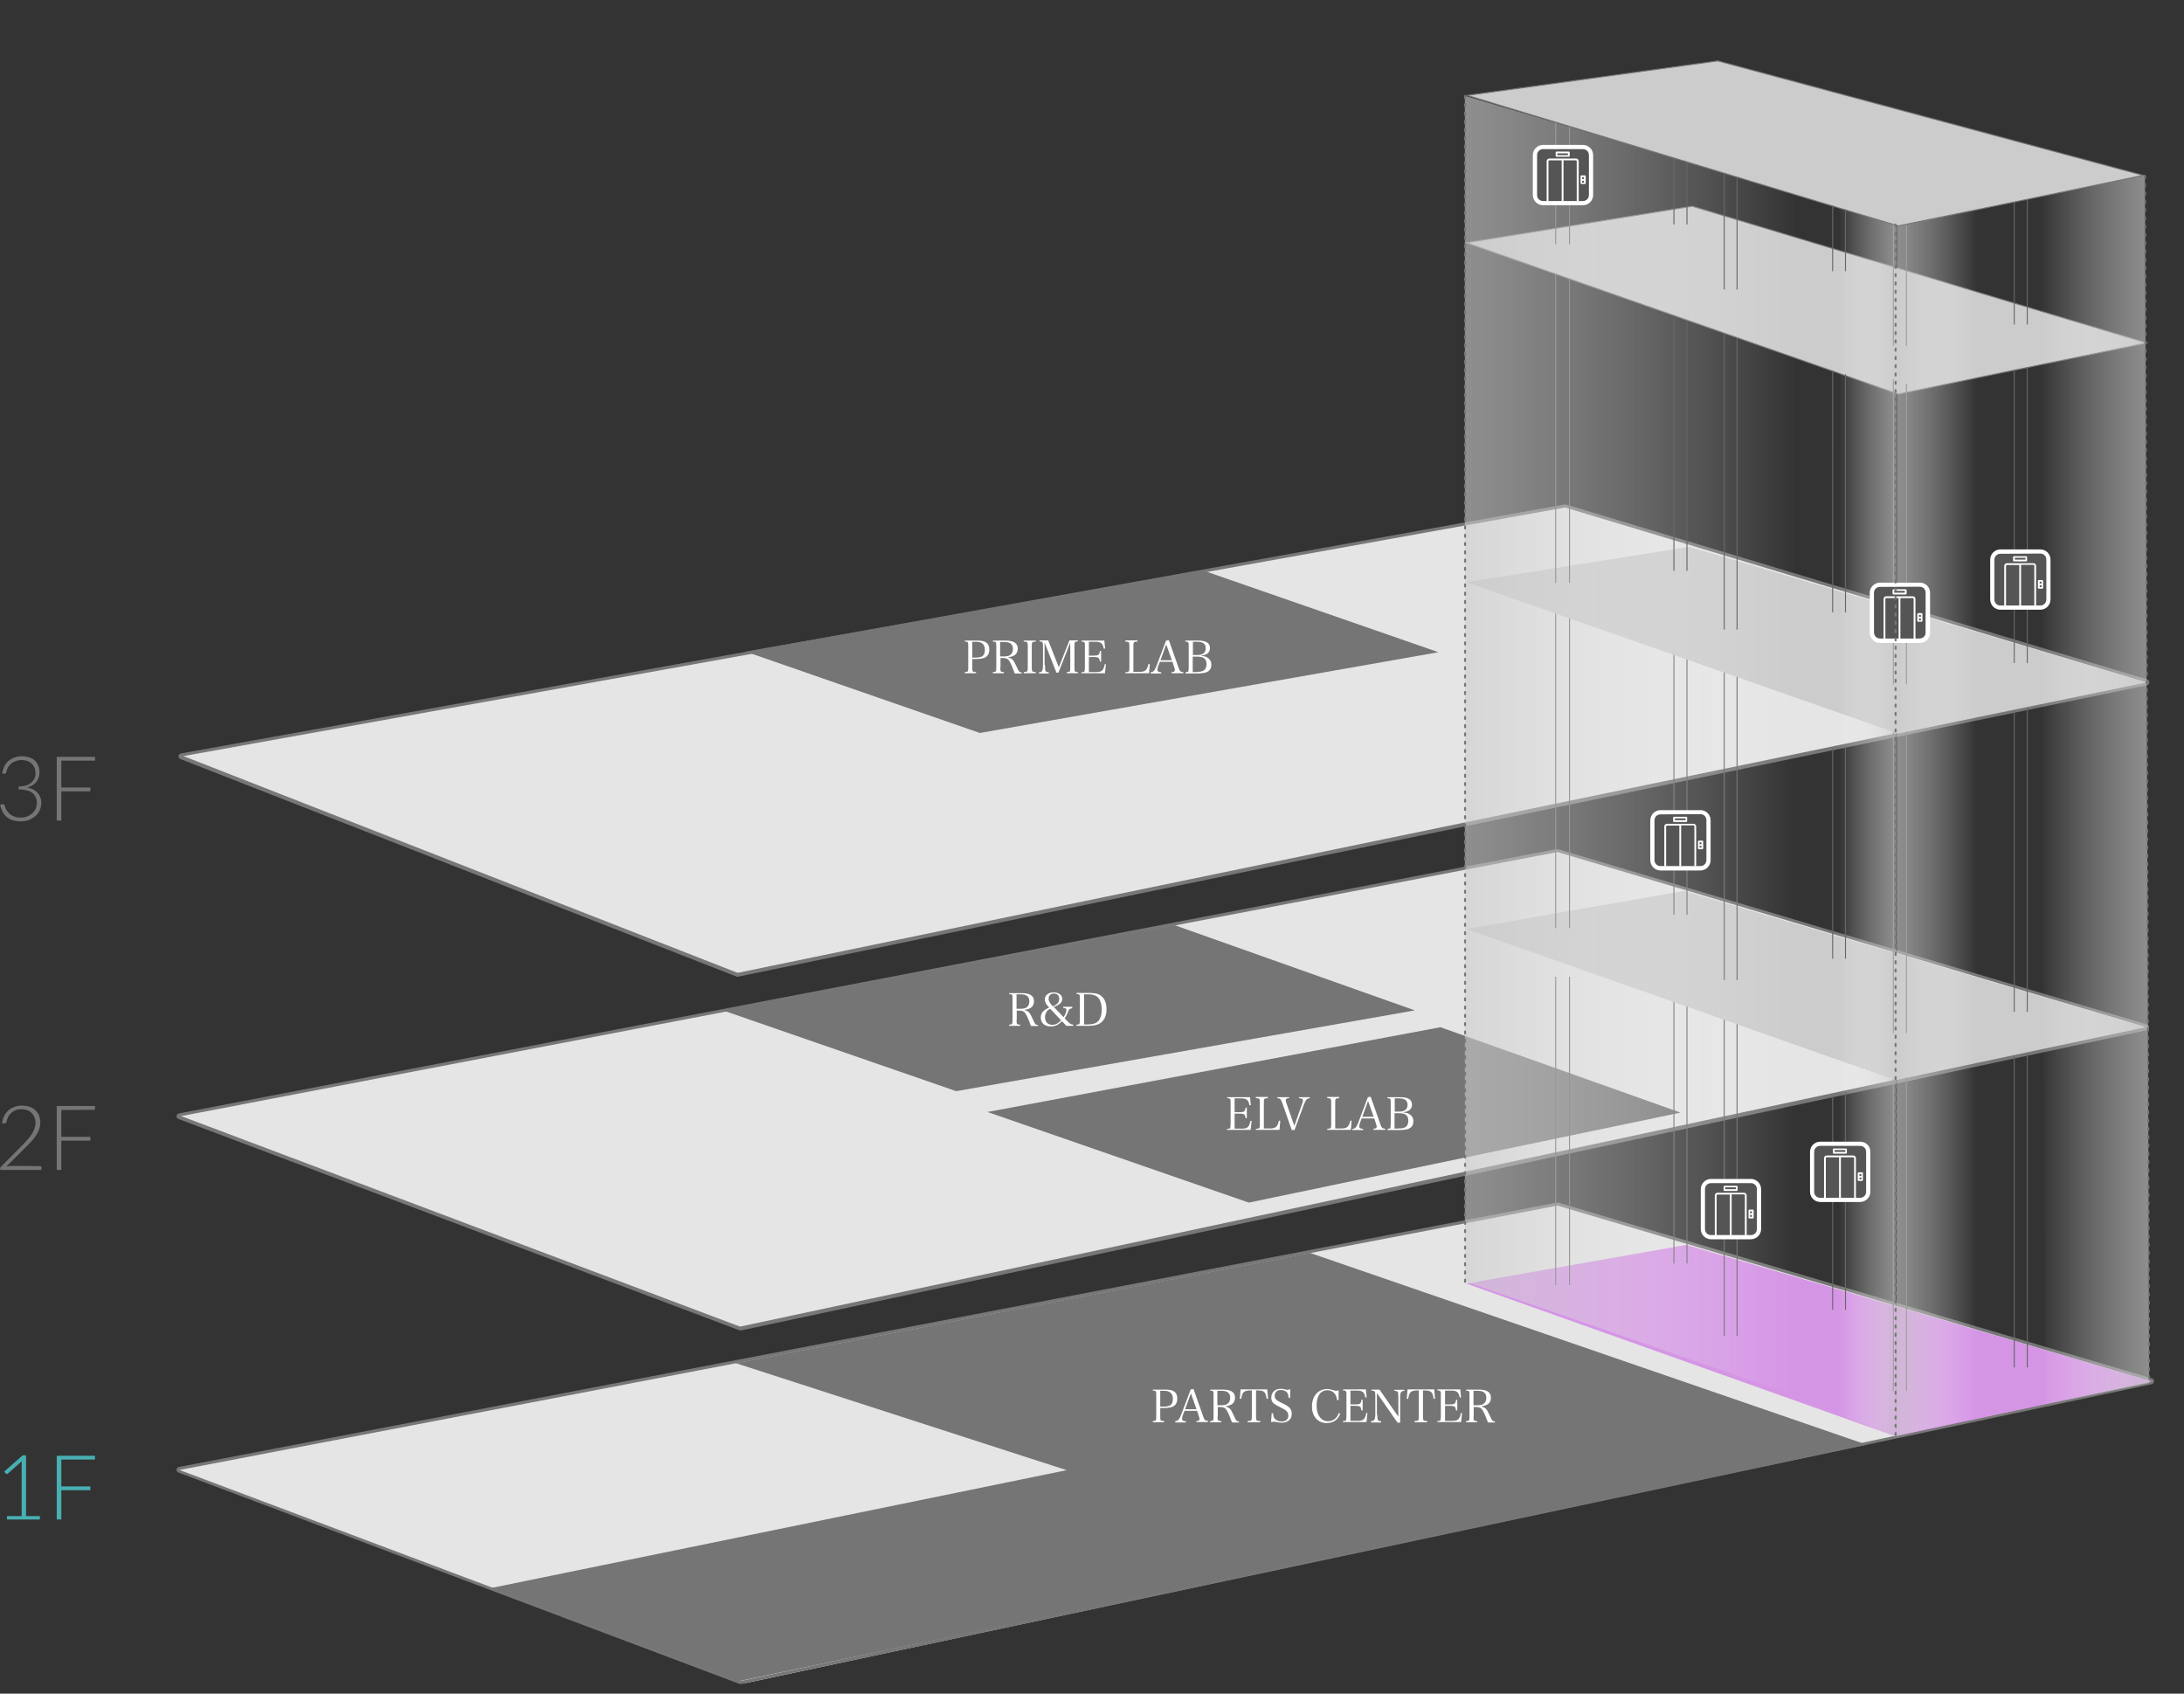 <?xml version="1.0" encoding="utf-8"?>
<!-- Generator: Adobe Illustrator 24.2.3, SVG Export Plug-In . SVG Version: 6.00 Build 0)  -->
<svg version="1.1" id="レイヤー_28" xmlns="http://www.w3.org/2000/svg" xmlns:xlink="http://www.w3.org/1999/xlink" x="0px"
	 y="0px" viewBox="0 0 1089.7 845" style="enable-background:new 0 0 1089.7 845;" xml:space="preserve">
<rect x="0" y="0" width="1089.7" height="845" fill="#333333" stroke="none"/>
<style type="text/css">
	.st0{fill:#E5E5E5;}
	.st1{fill:#777777;}
	.st2{fill:#757575;}
	.st3{fill:none;stroke:#777777;stroke-linecap:round;stroke-linejoin:round;}
	.st4{fill:#48AFB3;}
	.st5{fill:none;}
	.st6{fill:#FFFFFF;}
	.st7{fill:#D595E5;}
	.st8{fill:none;stroke:#666666;stroke-width:0.5;stroke-miterlimit:10;}
	.st9{fill:#CCCCCC;}
	.st10{fill:#CCCCCC;stroke:#777777;stroke-width:0.5;stroke-miterlimit:10;}
	.st11{fill:url(#SVGID_1_);}
	.st12{fill:none;stroke:#777777;stroke-linecap:round;stroke-linejoin:round;stroke-dasharray:1.03,3.1;}
	.st13{fill:url(#SVGID_2_);}
	.st14{fill:url(#SVGID_3_);}
	.st15{fill:url(#SVGID_4_);}
	.st16{fill:#CCCCCC;stroke:#777777;stroke-width:0.5;stroke-linecap:round;stroke-miterlimit:10;}
	.st17{fill:#555555;}
</style>
<path class="st0" d="M369.5,839.5c-0.1,0-0.2,0-0.3,0L89.4,734.1c-0.4-0.1-0.6-0.6-0.4-1c0.1-0.2,0.3-0.4,0.6-0.5L777,600.8h0.2
	c0.1,0,0.1,0,0.2,0l296.3,87.7c0.4,0.1,0.6,0.5,0.5,0.9c-0.1,0.3-2.8,0.2-0.6,0.5L372.2,839.7L369.5,839.5z"/>
<path class="st1" d="M777.1,601.5l296.3,87.7L369.5,838.7L89.6,733.4L777.1,601.5 M777.1,600h-0.3L89.3,731.9
	c-0.8,0.2-1.4,0.9-1.2,1.7c0.1,0.5,0.5,0.9,1,1.1l279.8,105.4c0.3,0.1,0.6,0.1,0.8,0.1l703.9-149.6c0.8-0.2,1.3-1,1.2-1.8
	c-0.1-0.5-0.5-1-1.1-1.1L777.4,600C777.3,600,777.2,600,777.1,600L777.1,600L777.1,600z"/>
<path class="st0" d="M369.5,663.1c-0.1,0-0.2,0-0.3,0L89.4,557.7c-0.4-0.1-0.6-0.6-0.4-1c0.1-0.2,0.3-0.4,0.6-0.5L777,424.4h0.2
	c0.1,0,0.1,0,0.2,0l293.8,87.4c0.4,0.1,0.6,0.5,0.5,0.9c-0.1,0.3-0.3,0.5-0.6,0.5L369.6,663.1H369.5z"/>
<polygon class="st2" points="838.5,555.1 623.1,600 492.7,554.8 718.7,512.5 "/>
<path class="st0" d="M368,486.6c-0.1,0-0.2,0-0.3,0L90.3,378.1c-0.4-0.1-0.6-0.6-0.4-1c0.1-0.2,0.3-0.4,0.6-0.5l690.3-124.1h0.1
	c0.1,0,0.1,0,0.2,0l290.1,87.2c0.4,0.1,0.6,0.5,0.5,0.9c-0.1,0.3-0.3,0.5-0.6,0.5L368,486.6L368,486.6L368,486.6z"/>
<path class="st1" d="M780.9,253.2l290.1,87.3L368,485.9L90.6,377.4L780.9,253.2 M780.9,251.7h-0.3L90.3,375.9
	c-0.8,0.2-1.4,0.9-1.2,1.7c0.1,0.5,0.4,0.9,0.9,1.1l277.4,108.5c0.2,0.1,0.4,0.1,0.5,0.1h0.3l703-145.4c0.8-0.2,1.4-0.9,1.2-1.7
	c-0.1-0.6-0.5-1-1-1.2l-290.1-87.3C781.2,251.7,781,251.7,780.9,251.7L780.9,251.7L780.9,251.7z"/>
<path class="st1" d="M777.1,425.1l293.8,87.4L369.5,662.4L89.6,557L777.1,425.1 M777.1,423.6h-0.3L89.3,555.5
	c-0.8,0.2-1.4,0.9-1.2,1.7c0.1,0.5,0.5,0.9,1,1.1l279.8,105.4c0.3,0.1,0.6,0.1,0.8,0.1L1071.1,514c0.8-0.2,1.3-1,1.2-1.8
	c-0.1-0.5-0.5-1-1.1-1.1l-293.8-87.4C777.3,423.7,777.2,423.7,777.1,423.6L777.1,423.6L777.1,423.6z"/>
<line class="st3" x1="369.2" y1="662.4" x2="1070.6" y2="512.5"/>
<line class="st3" x1="89.4" y1="557" x2="369.2" y2="662.4"/>
<path class="st3" d="M245.9,564.5"/>
<line class="st3" x1="368" y1="485.9" x2="1071" y2="340.5"/>
<line class="st3" x1="90.6" y1="377.4" x2="368" y2="485.9"/>
<path class="st3" d="M246.9,386.6"/>
<path class="st4" d="M19.9,756.4v1.7H3.5v-1.7h7.3v-25.8c0-0.5,0-1,0.1-1.6l-7,6.2c-0.2,0.2-0.4,0.2-0.6,0.2c-0.2,0-0.4-0.1-0.5-0.3
	l-0.7-0.9l9.2-8.1H13v30.3L19.9,756.4L19.9,756.4z"/>
<path class="st4" d="M30.6,728.2v13.4h14.5v1.9H30.6v14.6h-2.3v-31.8h19.1v1.9L30.6,728.2L30.6,728.2z"/>
<path class="st2" d="M19.9,581.8c0.2,0,0.4,0.1,0.6,0.2c0.1,0.1,0.2,0.3,0.2,0.5v1.2H0.1V583c0-0.2,0-0.4,0.1-0.5
	c0.1-0.2,0.2-0.3,0.3-0.4l10.9-11c0.9-0.9,1.7-1.8,2.5-2.7c0.7-0.8,1.4-1.7,2-2.6c0.5-0.8,1-1.7,1.3-2.7c0.3-0.9,0.5-1.9,0.5-2.9
	s-0.2-2.1-0.6-3c-0.4-0.8-0.9-1.5-1.5-2.1s-1.4-1-2.2-1.3c-0.9-0.3-1.8-0.4-2.7-0.4s-1.9,0.1-2.8,0.5c-0.8,0.3-1.6,0.7-2.2,1.3
	c-0.7,0.6-1.2,1.2-1.6,2s-0.7,1.6-0.9,2.5c-0.1,0.5-0.5,0.8-1,0.8H2.1L1,560.3c0.2-1.3,0.6-2.5,1.2-3.7c0.5-1,1.2-1.9,2.1-2.7
	s1.9-1.3,3-1.7c1.2-0.4,2.4-0.6,3.7-0.6c1.2,0,2.4,0.2,3.5,0.5s2.1,0.9,2.9,1.6c0.9,0.7,1.5,1.6,2,2.7c0.5,1.2,0.8,2.5,0.7,3.8
	c0,1.1-0.2,2.3-0.6,3.3c-0.4,1.1-0.9,2.1-1.5,3c-0.7,1-1.4,1.9-2.2,2.8c-0.8,0.9-1.7,1.8-2.6,2.7L3.1,582.1c0.5-0.1,1-0.2,1.5-0.3
	s1-0.1,1.6-0.1L19.9,581.8L19.9,581.8z"/>
<path class="st2" d="M30.6,553.8v13.4h14.5v1.9H30.6v14.6h-2.3v-31.9h19.1v1.9L30.6,553.8L30.6,553.8z"/>
<path class="st2" d="M1.1,385.9c0.2-1.3,0.5-2.5,1.1-3.6c0.5-1,1.2-1.9,2.1-2.7c0.9-0.7,1.9-1.3,3-1.7c1.2-0.4,2.4-0.6,3.7-0.6
	c1.2,0,2.3,0.2,3.4,0.5c1,0.3,2,0.8,2.8,1.5s1.4,1.5,1.8,2.5c0.5,1.1,0.7,2.3,0.7,3.5c0,1-0.1,1.9-0.5,2.8c-0.3,0.8-0.7,1.6-1.2,2.2
	c-0.6,0.6-1.2,1.2-2,1.6c-0.8,0.4-1.6,0.8-2.5,1c2,0.3,3.9,1.2,5.3,2.7c1.2,1.4,1.9,3.3,1.8,5.1c0,1.3-0.3,2.5-0.8,3.6
	s-1.2,2.1-2.2,2.9s-2.1,1.5-3.2,1.9c-1.3,0.5-2.6,0.7-4,0.7c-1.5,0-3.1-0.2-4.5-0.7c-2.1-0.8-3.9-2.4-4.8-4.5
	c-0.4-0.9-0.8-1.9-1.1-2.9l0.8-0.4c0.2-0.1,0.5-0.1,0.8-0.1c0.3,0.1,0.5,0.3,0.6,0.5s0.2,0.5,0.3,0.8c0.3,1,0.8,1.9,1.5,2.7
	c0.4,0.5,0.9,1,1.4,1.3c0.6,0.4,1.3,0.8,2.1,1c0.9,0.3,1.9,0.4,2.9,0.4c1.2,0,2.4-0.2,3.5-0.7c0.9-0.4,1.8-1,2.5-1.7
	c0.7-0.7,1.2-1.5,1.5-2.3s0.5-1.6,0.5-2.5s-0.1-1.8-0.5-2.7c-0.3-0.8-0.8-1.6-1.5-2.2c-0.8-0.7-1.8-1.2-2.8-1.4
	c-1.4-0.4-2.9-0.6-4.3-0.5v-1.5c1.2,0,2.5-0.2,3.7-0.5c1-0.3,1.8-0.8,2.6-1.4c0.7-0.6,1.2-1.3,1.6-2.1c0.4-0.8,0.6-1.8,0.5-2.7
	c0-1-0.2-2-0.6-2.9c-0.4-0.8-0.9-1.5-1.5-2s-1.4-1-2.2-1.2c-0.9-0.3-1.7-0.4-2.6-0.4s-1.9,0.1-2.8,0.5c-0.8,0.2-1.6,0.6-2.3,1.1
	c-0.7,0.6-1.2,1.2-1.7,2c-0.4,0.8-0.7,1.6-0.9,2.5c0,0.3-0.2,0.5-0.4,0.6S2.2,386.1,2,386L1.1,385.9z"/>
<path class="st2" d="M30.6,379.5v13.4h14.5v1.9H30.6v14.6h-2.3v-31.8h19.1v1.9H30.6z"/>
<polygon class="st2" points="717.7,325.4 488.9,365.7 372,325.1 600.8,284.8 "/>
<polygon class="st2" points="705.9,504.1 477.1,544.4 360.1,503.9 586.1,461.6 "/>
<polygon class="st2" points="931.4,720.8 653.6,625.1 367.1,680.1 532.2,733.5 245,792.3 368.4,838.8 "/>
<path class="st5" d="M777.1,601.5l296.3,87.7L369.5,838.7L89.6,733.4L777.1,601.5"/>
<g>
	<path class="st6" d="M485.1,333c0,2.1,0.1,2.3,1.9,2.3v0.6h-5.6v-0.6c1.6,0,1.7-0.2,1.7-2.3v-10.6c0-2.1-0.1-2.3-1.7-2.3v-0.5h6.2
		c1.6,0,3,0.2,3.8,0.6c1.5,0.7,2.2,2,2.2,3.9c0,2.2-0.9,3.5-2.7,4.2c-0.9,0.3-2.6,0.5-4.3,0.5h-1.5V333z M486.7,328.1
		c1.8,0,3-0.3,3.7-0.9s1-1.7,1-3c0-2.6-1.4-4-4.3-4h-2v7.9H486.7z"/>
	<path class="st6" d="M499.1,333c0,2.1,0.1,2.3,1.8,2.3v0.6h-5.5v-0.6c1.6,0,1.7-0.2,1.7-2.3v-10.6c0-2.1-0.1-2.3-1.7-2.3v-0.5h6.3
		c4.1,0,6.1,1.3,6.1,4c0,1-0.3,1.9-0.8,2.6c-0.7,0.9-2.1,1.5-3.8,1.7v0.2c0.8,0.2,1.3,0.4,1.8,0.8c0.7,0.6,1.1,1.3,1.9,3
		c1.1,2.5,1.3,2.8,1.7,3.2c0.3,0.3,0.7,0.4,1.2,0.4v0.5h-3.5c-0.9-2.5-1.8-4.7-2.5-5.8c-0.5-1-1-1.4-1.6-1.6c-0.5-0.2-1-0.3-1.6-0.3
		h-1.4v4.7L499.1,333L499.1,333z M500.9,327.5c1.4,0,2.5-0.2,3.1-0.7c0.9-0.6,1.4-1.6,1.4-3c0-2.4-1.4-3.5-4.3-3.5H499v7.2H500.9z"
		/>
	<path class="st6" d="M510.8,335.3c1.8,0,2-0.2,2-2.3v-10.6c0-2.1-0.1-2.2-2-2.3v-0.5h6v0.5c-1.9,0.1-2,0.2-2,2.3V333
		c0,2.1,0.2,2.3,2,2.3v0.6h-6V335.3z"/>
	<path class="st6" d="M521.4,331.7c0,2.1,0.1,2.7,0.3,3.1c0.3,0.4,0.7,0.6,1.6,0.6v0.6h-4.9v-0.6c0.8,0,1.3-0.2,1.5-0.6
		c0.3-0.4,0.5-1.3,0.5-3.1v-9.3c0-1.2-0.1-1.7-0.3-2c-0.2-0.2-0.5-0.3-1.4-0.4v-0.5h4.3l5.3,13.4l5.3-13.4h4.2v0.5
		c-1.6,0.1-1.7,0.2-1.7,2.3V333c0,2.1,0.1,2.3,1.7,2.3v0.6h-5.5v-0.6c1.6,0,1.7-0.2,1.7-2.3v-12.4l-5.9,15h-1l-5.9-15v11.1H521.4z"
		/>
	<path class="st6" d="M539.6,335.4c0.8,0,1.2-0.1,1.4-0.3c0.2-0.3,0.2-0.3,0.3-2v-10.6c0-1.4,0-1.5-0.1-1.7
		c-0.2-0.5-0.6-0.7-1.6-0.7v-0.5H551l0.4,4h-0.7c-0.5-2.7-1.4-3.4-4.3-3.4h-3.1v6.9h2.3c2.5,0,2.9-0.3,3.2-2.3h0.6v5.3h-0.6
		c-0.2-1-0.3-1.5-0.6-1.8s-1.2-0.5-2.6-0.5h-2.3v7.5h3.6c2.8,0,3.7-0.7,4.3-3.9h0.6l-0.5,4.5h-11.8L539.6,335.4L539.6,335.4z"/>
	<path class="st6" d="M561.5,335.4c1.8-0.1,2-0.2,2-2.3v-10.7c0-2.1-0.1-2.2-2-2.3v-0.6h6v0.6c-1.9,0.1-2,0.2-2,2.3v12.8h3.2
		c2.7,0,3.7-0.9,4.3-3.9l0.7,0.1l-0.4,4.5h-11.8V335.4z"/>
	<path class="st6" d="M577.9,332.3c-0.3,0.7-0.4,1.4-0.4,1.9c0,0.8,0.6,1.2,1.9,1.2v0.6h-5.3v-0.6c1.3,0,2-0.8,2.9-3.1l4.8-12.7
		l1.4-0.2L588,333c0.6,1.9,1.1,2.3,2.4,2.3v0.6h-5.8v-0.6c1.2,0,1.6-0.3,1.6-1c0-0.3-0.1-0.7-0.3-1.3l-0.9-2.8h-6.3L577.9,332.3z
		 M581.9,321.5l-2.9,7.9h5.7L581.9,321.5z"/>
	<path class="st6" d="M591.4,335.4c0.8,0,1.2-0.1,1.4-0.3c0.2-0.3,0.2-0.3,0.3-2v-10.6c0-1.4,0-1.5-0.1-1.7
		c-0.2-0.5-0.6-0.7-1.6-0.7v-0.5h6.2c1.8,0,3.3,0.2,4.2,0.7c1.3,0.6,1.9,1.6,1.9,3.1c0,2.1-1.4,3.3-4.2,3.7v0.2
		c1.1,0,1.8,0.2,2.6,0.6c1.5,0.8,2.3,2,2.3,3.7c0,2.1-1,3.4-3,4c-0.9,0.2-2.3,0.4-3.8,0.4h-6.1v-0.6L591.4,335.4L591.4,335.4z
		 M597.5,326.8c2.7,0,4.1-1.2,4.1-3.4c0-2.2-1.4-3.2-4.3-3.2h-2.1v6.6H597.5z M597.4,335.2c1.6,0,2.8-0.3,3.5-0.9s1.1-1.7,1.1-3
		c0-1.5-0.6-2.6-1.7-3.2c-0.7-0.3-1.8-0.5-3-0.5h-2.2v7.7h2.3L597.4,335.2L597.4,335.2z"/>
</g>
<g>
	<path class="st6" d="M507.2,508.9c0,2.1,0.1,2.3,1.8,2.3v0.6h-5.5v-0.6c1.6,0,1.7-0.2,1.7-2.3v-10.6c0-2.1-0.1-2.3-1.7-2.3v-0.5
		h6.3c4.1,0,6.1,1.3,6.1,4c0,1-0.3,1.9-0.8,2.6c-0.7,0.9-2.1,1.5-3.8,1.7v0.2c0.8,0.2,1.3,0.4,1.8,0.8c0.7,0.6,1.1,1.3,1.9,3
		c1.1,2.5,1.3,2.8,1.7,3.2c0.3,0.3,0.7,0.4,1.2,0.4v0.5h-3.5c-0.9-2.5-1.8-4.7-2.5-5.8c-0.5-1-1-1.4-1.6-1.6c-0.5-0.2-1-0.3-1.6-0.3
		h-1.4v4.7L507.2,508.9L507.2,508.9z M509.1,503.3c1.4,0,2.5-0.2,3.1-0.7c0.9-0.6,1.4-1.6,1.4-3c0-2.4-1.4-3.5-4.3-3.5h-2.1v7.2
		H509.1z"/>
	<path class="st6" d="M535,502.5v0.6c-0.7,0-1,0.1-1.3,0.3c-0.2,0.1-0.4,0.5-0.6,0.9c0,0.1,0,0.1-0.5,1.3c-0.3,0.7-0.9,1.8-1.4,2.5
		l1.6,1.6c1.2,1.2,1.7,1.5,2.7,1.5v0.6H532l-2.1-2.3c-1.8,1.8-3.4,2.6-5.6,2.6c-1.5,0-2.8-0.4-3.7-1.2c-0.8-0.7-1.3-1.9-1.3-3.2
		c0-2.3,1.2-3.7,4.2-5c-1.6-1.6-2.2-2.8-2.2-4c0-2.1,1.8-3.6,4.4-3.6c1.2,0,2.4,0.4,3.2,1c0.7,0.5,1.1,1.4,1.1,2.3
		c0,1.7-1.3,2.9-4.2,4l4.9,5.1c0.8-1.3,1.4-2.7,1.4-3.7c0-0.6-0.4-0.8-1.6-0.9v-0.6h4.5L535,502.5L535,502.5z M524,503.3
		c-0.7,0.3-1.1,0.6-1.5,1.1c-0.7,0.8-1.1,2-1.1,3.1c0,2.3,1.4,3.8,3.6,3.8c1.7,0,3.2-0.8,4.4-2.3L524,503.3z M528.5,498.3
		c0-1.6-1-2.6-2.7-2.6c-1.5,0-2.6,1-2.6,2.6c0,0.9,0.3,1.6,1.1,2.6c0.3,0.4,1,1.2,1,1.2C527.6,501.1,528.5,500.1,528.5,498.3z"/>
	<path class="st6" d="M537.1,511.2c0.8,0,1.2-0.1,1.4-0.3c0.2-0.3,0.2-0.3,0.3-2v-10.6c0-1.4,0-1.5-0.1-1.7
		c-0.2-0.5-0.6-0.7-1.6-0.7v-0.5h6.4c2.3,0,4,0.3,5.1,0.9c2.3,1.3,3.5,3.8,3.5,7.2c0,3.2-1.1,5.7-3.2,7c-1.4,0.9-3.2,1.3-6,1.3h-5.8
		L537.1,511.2L537.1,511.2z M543.1,511.1c2.2,0,4-0.6,5-1.8c1-1.2,1.6-3.1,1.6-5.4c0-2.2-0.4-4-1.2-5.4c-0.9-1.6-2.8-2.4-5.5-2.4
		h-2.1v15L543.1,511.1L543.1,511.1z"/>
</g>
<g>
	<path class="st6" d="M612.3,563.2c0.8,0,1.2-0.1,1.4-0.3c0.2-0.3,0.2-0.3,0.3-2v-10.6c0-1.4,0-1.5-0.1-1.7
		c-0.2-0.5-0.6-0.7-1.6-0.7v-0.5h11.4l0.4,4h-0.7c-0.5-2.7-1.4-3.4-4.3-3.4H616v6.9h2.3c2.5,0,2.9-0.3,3.2-2.3h0.6v5.3h-0.6
		c-0.2-1-0.3-1.5-0.6-1.8s-1.2-0.5-2.6-0.5H616v7.5h3.6c2.8,0,3.7-0.7,4.3-3.9h0.6l-0.5,4.5h-11.8v-0.5H612.3z"/>
	<path class="st6" d="M626.6,563.2c1.8-0.1,2-0.2,2-2.3v-10.7c0-2.1-0.1-2.2-2-2.3v-0.6h6v0.6c-1.9,0.1-2,0.2-2,2.3V563h3.2
		c2.7,0,3.7-0.9,4.3-3.9l0.7,0.1l-0.4,4.5h-11.8V563.2z"/>
	<path class="st6" d="M639.9,550.6c-0.5-1.5-0.8-2.1-1.4-2.4c-0.2-0.2-0.4-0.2-1.2-0.3v-0.5h5.9v0.5c-0.7,0-0.9,0.1-1.2,0.2
		c-0.3,0.1-0.5,0.4-0.5,0.8c0,0.3,0.1,0.9,0.5,1.9l3.8,10.9l3.8-10.7c0.3-1,0.5-1.4,0.5-1.9c0-0.8-0.5-1.1-2-1.2v-0.5h5.4v0.5
		c-0.8,0.1-1.1,0.2-1.5,0.6c-0.5,0.4-0.9,1.3-1.4,2.5l-4.7,12.8h-1.4L639.9,550.6z"/>
	<path class="st6" d="M662.2,563.2c1.8-0.1,2-0.2,2-2.3v-10.7c0-2.1-0.1-2.2-2-2.3v-0.6h6v0.6c-1.9,0.1-2,0.2-2,2.3V563h3.2
		c2.7,0,3.7-0.9,4.3-3.9l0.7,0.1l-0.4,4.5h-11.8V563.2z"/>
	<path class="st6" d="M678.6,560.1c-0.3,0.7-0.4,1.4-0.4,1.9c0,0.8,0.6,1.2,1.9,1.2v0.6h-5.3v-0.6c1.3,0,2-0.8,2.9-3.1l4.8-12.7
		l1.4-0.2l4.8,13.6c0.6,1.9,1.1,2.3,2.4,2.3v0.6h-5.8v-0.6c1.2,0,1.6-0.3,1.6-1c0-0.3-0.1-0.7-0.3-1.3l-0.9-2.8h-6.3L678.6,560.1z
		 M682.6,549.3l-2.9,7.9h5.7L682.6,549.3z"/>
	<path class="st6" d="M692.2,563.2c0.8,0,1.2-0.1,1.4-0.3c0.2-0.3,0.2-0.3,0.3-2v-10.6c0-1.4,0-1.5-0.1-1.7
		c-0.2-0.5-0.6-0.7-1.6-0.7v-0.5h6.2c1.8,0,3.3,0.2,4.2,0.7c1.3,0.6,1.9,1.6,1.9,3.1c0,2.1-1.4,3.3-4.2,3.7v0.2
		c1.1,0,1.8,0.2,2.6,0.6c1.5,0.8,2.3,2,2.3,3.7c0,2.1-1,3.4-3,4c-0.9,0.2-2.3,0.4-3.8,0.4h-6.1v-0.6L692.2,563.2L692.2,563.2z
		 M698.2,554.6c2.7,0,4.1-1.2,4.1-3.4s-1.4-3.2-4.3-3.2h-2.1v6.6L698.2,554.6L698.2,554.6z M698.1,563c1.6,0,2.8-0.3,3.5-0.9
		c0.7-0.6,1.1-1.7,1.1-3c0-1.5-0.6-2.6-1.7-3.2c-0.7-0.3-1.8-0.5-3-0.5h-2.2v7.7L698.1,563L698.1,563z"/>
</g>
<g>
	<path class="st6" d="M578.9,706.7c0,2.1,0.1,2.3,1.9,2.3v0.6h-5.6V709c1.6,0,1.7-0.2,1.7-2.3v-10.6c0-2.1-0.1-2.3-1.7-2.3v-0.5h6.2
		c1.6,0,3,0.2,3.8,0.6c1.5,0.7,2.2,2,2.2,3.9c0,2.2-0.9,3.5-2.7,4.2c-0.9,0.3-2.6,0.5-4.3,0.5h-1.5L578.9,706.7L578.9,706.7z
		 M580.5,701.8c1.8,0,3-0.3,3.7-0.9c0.7-0.6,1-1.7,1-3c0-2.6-1.4-4-4.3-4h-2v7.9H580.5z"/>
	<path class="st6" d="M590.2,706c-0.3,0.7-0.4,1.4-0.4,1.9c0,0.8,0.6,1.2,1.9,1.2v0.6h-5.3V709c1.3,0,2-0.8,2.9-3.1l4.8-12.7
		l1.4-0.2l4.8,13.6c0.6,1.9,1.1,2.3,2.4,2.3v0.6h-5.8V709c1.2,0,1.6-0.3,1.6-1c0-0.3-0.1-0.7-0.3-1.3l-0.9-2.8H591L590.2,706z
		 M594.2,695.2l-2.9,7.9h5.7L594.2,695.2z"/>
	<path class="st6" d="M607.5,706.7c0,2.1,0.1,2.3,1.8,2.3v0.6h-5.5V709c1.6,0,1.7-0.2,1.7-2.3v-10.6c0-2.1-0.1-2.3-1.7-2.3v-0.5h6.3
		c4.1,0,6.1,1.3,6.1,4c0,1-0.3,1.9-0.8,2.6c-0.7,0.9-2.1,1.5-3.8,1.7v0.2c0.8,0.2,1.3,0.4,1.8,0.8c0.7,0.6,1.1,1.3,1.9,3
		c1.1,2.5,1.3,2.8,1.7,3.2c0.3,0.3,0.7,0.4,1.2,0.4v0.5h-3.5c-0.9-2.5-1.8-4.7-2.5-5.8c-0.5-1-1-1.4-1.6-1.6c-0.5-0.2-1-0.3-1.6-0.3
		h-1.4v4.7L607.5,706.7L607.5,706.7z M609.3,701.1c1.4,0,2.5-0.2,3.1-0.7c0.9-0.6,1.4-1.6,1.4-3c0-2.4-1.4-3.5-4.3-3.5h-2.1v7.2
		H609.3z"/>
	<path class="st6" d="M626.7,706.7c0,1.3,0.1,1.8,0.4,2c0.2,0.2,0.8,0.3,1.7,0.3v0.6h-6.3V709c1,0,1.5-0.1,1.7-0.3
		c0.3-0.2,0.4-0.7,0.4-2v-13c-4,0-4.7,0.6-5.3,4.2h-0.7l0.4-4.7h13.3l0.4,4.7H632c-0.6-3.7-1.2-4.2-5.3-4.2V706.7L626.7,706.7z"/>
	<path class="st6" d="M634.5,705.1h0.7c0.1,1.4,0.3,2.1,0.9,2.8c0.7,0.8,1.9,1.3,3.4,1.3c2.1,0,3.3-1.1,3.3-2.9
		c0-1.8-0.8-2.6-4.2-4.3c-1.9-0.9-2.6-1.4-3.3-2c-0.7-0.7-1-1.6-1-2.7c0-1.3,0.5-2.5,1.4-3.3c0.9-0.7,1.9-1.1,3.2-1.1
		c0.9,0,1.2,0,2.7,0.4c0.3,0.1,0.6,0.1,0.8,0.1c0.3,0,0.7-0.1,1.4-0.3l-0.1,4.4H643c-0.1-1.1-0.3-1.8-0.6-2.4
		c-0.6-1-1.8-1.6-3.3-1.6c-1.1,0-1.9,0.3-2.4,0.9c-0.4,0.5-0.7,1.2-0.7,2c0,1.5,0.7,2.2,3.4,3.5c2.8,1.3,3.9,2.1,4.5,3.1
		c0.5,0.7,0.6,1.4,0.6,2.5c0,1.3-0.4,2.3-1.3,3.1c-0.9,0.8-2.2,1.2-3.7,1.2c-0.9,0-1.4-0.1-3-0.4c-0.3,0-0.5-0.1-0.7-0.1
		c-0.4,0-0.8,0.1-1.6,0.2L634.5,705.1z"/>
	<path class="st6" d="M667.1,698.4c-0.2-1.4-0.5-2.2-1.1-3c-0.9-1.2-2.3-1.8-3.8-1.8c-1.6,0-3.1,0.8-4,2.2s-1.3,3.3-1.3,5.5
		c0,4.7,2.3,7.8,5.7,7.8c2.5,0,4.5-1.5,5.4-4.1l0.7,0.3c-0.5,1.3-1.1,2.2-1.9,3c-1.2,1.1-2.9,1.7-4.9,1.7s-3.9-0.8-5.2-2.2
		c-1.4-1.5-2.1-3.6-2.1-6.1c0-3.2,1.2-5.8,3.2-7.3c1.2-0.9,2.8-1.4,4.3-1.4c0.9,0,1.9,0.2,2.9,0.5c1.1,0.3,1.3,0.4,1.7,0.4
		c0.3,0,0.4,0,1.2-0.3v4.9h-0.8L667.1,698.4L667.1,698.4z"/>
	<path class="st6" d="M670.1,709c0.8,0,1.2-0.1,1.4-0.3c0.2-0.3,0.2-0.3,0.3-2v-10.6c0-1.4,0-1.5-0.1-1.7c-0.2-0.5-0.6-0.7-1.6-0.7
		v-0.5h11.4l0.4,4h-0.7c-0.5-2.7-1.4-3.4-4.3-3.4h-3.1v6.9h2.3c2.5,0,2.9-0.3,3.2-2.3h0.6v5.3h-0.6c-0.2-1-0.3-1.5-0.6-1.8
		s-1.2-0.5-2.6-0.5h-2.3v7.5h3.6c2.8,0,3.7-0.7,4.3-3.9h0.6l-0.5,4.5H670L670.1,709L670.1,709z"/>
	<path class="st6" d="M687.2,705.8c0,1.8,0.1,2.3,0.3,2.7c0.3,0.4,0.7,0.6,1.6,0.6v0.6h-5V709c0.9,0,1.3-0.2,1.6-0.6
		c0.3-0.4,0.5-1.3,0.5-3v-9.1c0-2.2-0.2-2.4-1.9-2.5v-0.5h4l9.4,13.5v-9.3c0-2-0.1-2.7-0.3-3c-0.3-0.4-0.8-0.6-1.7-0.6v-0.5h5v0.5
		c-1.7,0.1-2.1,0.7-2.1,3.4v12.5h-1.3L687,695v10.8H687.2z"/>
	<path class="st6" d="M710,706.7c0,1.3,0.1,1.8,0.4,2c0.2,0.2,0.8,0.3,1.7,0.3v0.6h-6.3V709c1,0,1.5-0.1,1.7-0.3
		c0.3-0.2,0.4-0.7,0.4-2v-13c-4,0-4.7,0.6-5.3,4.2h-0.7l0.4-4.7h13.3l0.4,4.7h-0.7c-0.6-3.7-1.2-4.2-5.3-4.2L710,706.7L710,706.7z"
		/>
	<path class="st6" d="M717.2,709c0.8,0,1.2-0.1,1.4-0.3c0.2-0.3,0.2-0.3,0.3-2v-10.6c0-1.4,0-1.5-0.1-1.7c-0.2-0.5-0.6-0.7-1.6-0.7
		v-0.5h11.4l0.4,4h-0.7c-0.5-2.7-1.4-3.4-4.3-3.4h-3v6.9h2.3c2.5,0,2.9-0.3,3.2-2.3h0.6v5.3h-0.6c-0.2-1-0.3-1.5-0.6-1.8
		s-1.2-0.5-2.6-0.5H721v7.5h3.6c2.8,0,3.7-0.7,4.3-3.9h0.6l-0.5,4.5h-11.8L717.2,709L717.2,709z"/>
	<path class="st6" d="M735.2,706.7c0,2.1,0.1,2.3,1.8,2.3v0.6h-5.5V709c1.6,0,1.7-0.2,1.7-2.3v-10.6c0-2.1-0.1-2.3-1.7-2.3v-0.5h6.3
		c4.1,0,6.1,1.3,6.1,4c0,1-0.3,1.9-0.8,2.6c-0.7,0.9-2.1,1.5-3.8,1.7v0.2c0.8,0.2,1.3,0.4,1.8,0.8c0.7,0.6,1.1,1.3,1.9,3
		c1.1,2.5,1.3,2.8,1.7,3.2c0.3,0.3,0.7,0.4,1.2,0.4v0.5h-3.5c-0.9-2.5-1.8-4.7-2.5-5.8c-0.5-1-1-1.4-1.6-1.6c-0.5-0.2-1-0.3-1.6-0.3
		h-1.4v4.7L735.2,706.7L735.2,706.7z M737.1,701.1c1.4,0,2.5-0.2,3.1-0.7c0.9-0.6,1.4-1.6,1.4-3c0-2.4-1.4-3.5-4.3-3.5h-2.1v7.2
		H737.1z"/>
</g>
<polygon class="st7" points="731.6,640.4 945.7,716.6 1073.7,689.2 841.4,621.1 "/>
<line class="st8" x1="860.3" y1="502.6" x2="860.3" y2="666.4"/>
<line class="st8" x1="866.7" y1="495.1" x2="866.7" y2="666.4"/>
<line class="st8" x1="783.1" y1="487.3" x2="783.1" y2="641.2"/>
<line class="st8" x1="776.2" y1="487.3" x2="776.2" y2="641.2"/>
<line class="st8" x1="835.2" y1="482.1" x2="835.2" y2="630.4"/>
<line class="st8" x1="841.7" y1="475.3" x2="841.7" y2="630.4"/>
<line class="st8" x1="944.7" y1="528.9" x2="944.7" y2="694"/>
<line class="st8" x1="951.2" y1="528.9" x2="951.2" y2="694"/>
<polygon class="st9" points="731.6,463.5 945.8,538.9 1070.6,512.5 840.2,444.5 "/>
<line class="st8" x1="783.1" y1="298.9" x2="783.1" y2="463.1"/>
<line class="st8" x1="776.2" y1="298.9" x2="776.2" y2="463.1"/>
<line class="st8" x1="835.2" y1="305.3" x2="835.2" y2="456.4"/>
<line class="st8" x1="841.7" y1="304.6" x2="841.7" y2="456.4"/>
<line class="st8" x1="860.3" y1="324.5" x2="860.3" y2="489"/>
<line class="st8" x1="866.7" y1="323.8" x2="866.7" y2="489"/>
<line class="st8" x1="944.7" y1="362.6" x2="944.7" y2="515.5"/>
<line class="st8" x1="951.2" y1="362.6" x2="951.2" y2="515.5"/>
<polygon class="st9" points="731.6,290.5 947.1,366 1071,340.5 842.9,272.8 "/>
<line class="st8" x1="783.1" y1="118" x2="783.1" y2="290.8"/>
<line class="st8" x1="776.2" y1="118" x2="776.2" y2="290.8"/>
<polygon class="st10" points="731.6,121.1 947.1,196.6 1071,171.1 844.3,102.9 "/>
<line class="st8" x1="783.1" y1="42.7" x2="783.1" y2="121.9"/>
<line class="st8" x1="776.2" y1="42.7" x2="776.2" y2="121.9"/>
<linearGradient id="SVGID_1_" gradientUnits="userSpaceOnUse" x1="730.9" y1="476.14" x2="896" y2="476.14" gradientTransform="matrix(1 0 0 -1 0 847.89)">
	<stop  offset="0" style="stop-color:#CCCCCC;stop-opacity:0.6"/>
	<stop  offset="1" style="stop-color:#FFFFFF;stop-opacity:0"/>
</linearGradient>
<polyline class="st11" points="896,96.8 730.9,47.8 730.9,639.3 893.8,695.7 "/>
<line class="st12" x1="731" y1="47.9" x2="731" y2="640.4"/>
<line class="st8" x1="835.2" y1="158.2" x2="835.2" y2="284.8"/>
<line class="st8" x1="841.7" y1="160.2" x2="841.7" y2="284.8"/>
<line class="st8" x1="944.7" y1="189.2" x2="944.7" y2="341.5"/>
<line class="st8" x1="951.2" y1="191.4" x2="951.2" y2="341.5"/>
<line class="st8" x1="944.7" y1="105.8" x2="944.7" y2="172.6"/>
<line class="st8" x1="951.2" y1="105.8" x2="951.2" y2="172.6"/>
<line class="st8" x1="1005" y1="526.8" x2="1005" y2="682.2"/>
<line class="st8" x1="1011.5" y1="525.6" x2="1011.5" y2="682.2"/>
<line class="st8" x1="1005" y1="354.4" x2="1005" y2="504.8"/>
<line class="st8" x1="1011.5" y1="353" x2="1011.5" y2="504.8"/>
<line class="st8" x1="1005" y1="184.4" x2="1005" y2="330.8"/>
<line class="st8" x1="1011.5" y1="183.1" x2="1011.5" y2="330.8"/>
<line class="st8" x1="1005" y1="95.1" x2="1005" y2="161.9"/>
<line class="st8" x1="1011.5" y1="95.1" x2="1011.5" y2="161.9"/>
<line class="st8" x1="835.2" y1="34.2" x2="835.2" y2="112"/>
<line class="st8" x1="841.7" y1="36.2" x2="841.7" y2="112"/>
<linearGradient id="SVGID_2_" gradientUnits="userSpaceOnUse" x1="1018" y1="453.74" x2="1072.3" y2="453.74" gradientTransform="matrix(1 0 0 -1 0 847.89)">
	<stop  offset="0" style="stop-color:#FFFFFF;stop-opacity:0"/>
	<stop  offset="1" style="stop-color:#CCCCCC;stop-opacity:0.6"/>
</linearGradient>
<polyline class="st13" points="1018,98.1 1070.2,87.4 1072.3,690 1020.5,700.9 "/>
<linearGradient id="SVGID_3_" gradientUnits="userSpaceOnUse" x1="917.4" y1="441.14" x2="946.244" y2="441.14" gradientTransform="matrix(1 0 0 -1 0 847.89)">
	<stop  offset="0" style="stop-color:#FFFFFF;stop-opacity:0"/>
	<stop  offset="1" style="stop-color:#CCCCCC;stop-opacity:0.6"/>
</linearGradient>
<polygon class="st14" points="946,716.9 946.3,107 917.7,96.6 917.4,705.8 "/>
<linearGradient id="SVGID_4_" gradientUnits="userSpaceOnUse" x1="5381.81" y1="359.43" x2="5421.61" y2="359.43" gradientTransform="matrix(-1 0 0 -1 6367.91 769.68)">
	<stop  offset="0" style="stop-color:#FFFFFF;stop-opacity:0"/>
	<stop  offset="1" style="stop-color:#CCCCCC;stop-opacity:0.6"/>
</linearGradient>
<polygon class="st15" points="946.3,716.3 946.5,112.8 986.1,104.2 985.8,707.5 "/>
<line class="st12" x1="1070.2" y1="87.8" x2="1072.3" y2="690"/>
<polygon class="st16" points="732.1,47.6 947.1,112.7 1069.3,87.5 857.1,30.4 "/>
<g>
	<path class="st17" d="M853.7,590.3h19.9c1.7,0,3,1.4,3,3v19.9c0,1.7-1.4,3-3,3h-19.9c-1.7,0-3-1.4-3-3v-19.9
		C850.7,591.7,852,590.3,853.7,590.3z"/>
	<path class="st6" d="M871.5,616.3v-19.9c0-0.7-0.6-1.3-1.3-1.3l0,0h-13.3c-0.7,0-1.3,0.6-1.3,1.3l0,0v19.9h0.9v-19.9
		c0-0.2,0.2-0.4,0.4-0.4l0,0h6.2v20.3h0.9v-20.4h6.2c0.2,0,0.4,0.2,0.4,0.4l0,0v20L871.5,616.3L871.5,616.3z"/>
	<path class="st6" d="M866.6,594.2c0.2,0,0.4-0.2,0.4-0.4l0,0V592c0-0.2-0.2-0.4-0.4-0.4l0,0h-6.2c-0.2,0-0.4,0.2-0.4,0.4l0,0v1.8
		c0,0.2,0.2,0.4,0.4,0.4l0,0H866.6z M860.8,592.4h5.3v0.9h-5.3V592.4z"/>
	<path class="st6" d="M874.6,603.5h-1.8c-0.2,0-0.4,0.2-0.4,0.4l0,0v3.6c0,0.2,0.2,0.4,0.4,0.4l0,0h1.8c0.2,0,0.4-0.2,0.4-0.4l0,0
		V604C875,603.7,874.8,603.5,874.6,603.5L874.6,603.5z M874.1,607.1h-0.9v-0.9h0.9V607.1z M874.1,605.3h-0.9v-0.9h0.9V605.3z"/>
	<path class="st6" d="M873.6,590.3c1.7,0,3,1.3,3,3v19.9c0,1.7-1.3,3-3,3h-19.9c-1.7,0-3-1.3-3-3v-19.9c0-1.7,1.3-3,3-3H873.6
		 M873.6,588.2h-19.9c-2.8,0-5.1,2.3-5.1,5.1v19.9c0,2.8,2.3,5.1,5.1,5.1h19.9c2.8,0,5.1-2.3,5.1-5.1v-19.9
		C878.7,590.5,876.4,588.2,873.6,588.2L873.6,588.2L873.6,588.2z"/>
</g>
<path class="st6" d="M966.4,662.4L966.4,662.4L966.4,662.4z"/>
<path class="st6" d="M924.2,509.4L924.2,509.4L924.2,509.4z"/>
<path class="st6" d="M888.3,497.3L888.3,497.3L888.3,497.3z"/>
<path class="st6" d="M966.4,487.3L966.4,487.3L966.4,487.3z"/>
<g>
	<path class="st17" d="M828.5,406.2h19.9c1.7,0,3,1.4,3,3v19.9c0,1.7-1.4,3-3,3h-19.9c-1.7,0-3-1.4-3-3v-19.9
		C825.5,407.6,826.8,406.2,828.5,406.2z"/>
	<path class="st6" d="M846.3,432.2v-19.9c0-0.7-0.6-1.3-1.3-1.3l0,0h-13.3c-0.7,0-1.3,0.6-1.3,1.3l0,0v19.9h0.9v-19.9
		c0-0.2,0.2-0.4,0.4-0.4l0,0h6.2v20.3h0.9v-20.4h6.2c0.2,0,0.4,0.2,0.4,0.4l0,0v19.9L846.3,432.2L846.3,432.2z"/>
	<path class="st6" d="M841.4,410.1c0.2,0,0.4-0.2,0.4-0.4l0,0v-1.8c0-0.2-0.2-0.4-0.4-0.4l0,0h-6.2c-0.2,0-0.4,0.2-0.4,0.4l0,0v1.8
		c0,0.2,0.2,0.4,0.4,0.4l0,0H841.4L841.4,410.1z M835.7,408.3h5.3v0.9h-5.3V408.3z"/>
	<path class="st6" d="M849.4,419.4h-1.8c-0.2,0-0.4,0.2-0.4,0.4l0,0v3.5c0,0.2,0.2,0.4,0.4,0.4l0,0h1.8c0.2,0,0.4-0.2,0.4-0.4l0,0
		v-3.5C849.8,419.6,849.6,419.4,849.4,419.4L849.4,419.4z M848.9,422.9H848V422h0.9V422.9L848.9,422.9z M848.9,421.2H848v-0.9h0.9
		V421.2z"/>
	<path class="st6" d="M848.4,406.2c1.7,0,3,1.3,3,3v19.9c0,1.7-1.3,3-3,3h-19.9c-1.7,0-3-1.3-3-3v-19.8c0-1.7,1.3-3,3-3L848.4,406.2
		 M848.4,404.2h-19.9c-2.8,0-5.1,2.3-5.1,5.1v19.9c0,2.8,2.3,5.1,5.1,5.1h19.9c2.8,0,5.1-2.3,5.1-5.1v-19.9
		C853.5,406.4,851.2,404.1,848.4,404.2L848.4,404.2L848.4,404.2z"/>
</g>
<path class="st6" d="M998.7,498L998.7,498L998.7,498z"/>
<path class="st6" d="M924.2,338.1L924.2,338.1L924.2,338.1z"/>
<path class="st6" d="M888.3,327.5L888.3,327.5L888.3,327.5z"/>
<path class="st6" d="M966.4,312.8L966.4,312.8L966.4,312.8z"/>
<path class="st6" d="M998.7,327.3L998.7,327.3L998.7,327.3z"/>
<path class="st6" d="M924.2,166.9L924.2,166.9L924.2,166.9z"/>
<line class="st8" x1="860.3" y1="166.5" x2="860.3" y2="314.1"/>
<line class="st8" x1="866.7" y1="168.8" x2="866.7" y2="314.1"/>
<line class="st8" x1="860.3" y1="86.7" x2="860.3" y2="144.4"/>
<line class="st8" x1="866.7" y1="88.7" x2="866.7" y2="144.4"/>
<line class="st8" x1="914.4" y1="546.8" x2="914.4" y2="653.5"/>
<line class="st8" x1="920.8" y1="545.3" x2="920.8" y2="653.5"/>
<line class="st8" x1="914.4" y1="373.3" x2="914.4" y2="478.3"/>
<line class="st8" x1="920.8" y1="372.8" x2="920.8" y2="478.3"/>
<line class="st8" x1="914.4" y1="184.8" x2="914.4" y2="305.5"/>
<line class="st8" x1="920.8" y1="186.7" x2="920.8" y2="305.5"/>
<line class="st8" x1="914.4" y1="102.6" x2="914.4" y2="135.3"/>
<line class="st8" x1="920.8" y1="104.4" x2="920.8" y2="135.3"/>
<g>
	<path class="st17" d="M938,292.7h19.9c1.7,0,3,1.4,3,3v19.9c0,1.7-1.4,3-3,3H938c-1.7,0-3-1.4-3-3v-19.9
		C934.9,294.1,936.3,292.7,938,292.7z"/>
	<path class="st6" d="M955.7,318.7v-19.9c0-0.7-0.6-1.3-1.3-1.3l0,0h-13.3c-0.7,0-1.3,0.6-1.3,1.3l0,0v19.9h0.9v-19.9
		c0-0.2,0.2-0.4,0.4-0.4l0,0h6.2v20.3h0.9v-20.3h6.2c0.2,0,0.4,0.2,0.4,0.4l0,0v19.9H955.7z"/>
	<path class="st6" d="M950.9,296.6c0.2,0,0.4-0.2,0.4-0.4l0,0v-1.8c0-0.2-0.2-0.4-0.4-0.4l0,0h-6.2c-0.2,0-0.4,0.2-0.4,0.4l0,0v1.8
		c0,0.2,0.2,0.4,0.4,0.4l0,0H950.9L950.9,296.6z M945.1,294.8h5.3v0.9h-5.3V294.8z"/>
	<path class="st6" d="M958.8,305.9H957c-0.2,0-0.4,0.2-0.4,0.4l0,0v3.5c0,0.2,0.2,0.4,0.4,0.4l0,0h1.8c0.2,0,0.4-0.2,0.4-0.4l0,0
		v-3.4C959.3,306.1,959.1,305.9,958.8,305.9L958.8,305.9z M958.4,309.5h-0.9v-0.9h0.9V309.5L958.4,309.5z M958.4,307.7h-0.9v-0.9
		h0.9V307.7z"/>
	<path class="st6" d="M957.8,292.7c1.7,0,3,1.3,3,3v19.9c0,1.7-1.3,3-3,3H938c-1.7,0-3-1.3-3-3v-19.8c0-1.7,1.3-3,3-3L957.8,292.7
		 M957.8,290.7H938c-2.8,0-5.1,2.3-5.1,5.1v19.9c0,2.8,2.3,5.1,5.1,5.1h19.9c2.8,0,5.1-2.3,5.1-5.1v-19.9
		C963,292.9,960.7,290.6,957.8,290.7L957.8,290.7L957.8,290.7z"/>
</g>
<path class="st6" d="M888.3,155.3L888.3,155.3L888.3,155.3z"/>
<g>
	<path class="st17" d="M769.9,74.3h19.9c1.7,0,3,1.4,3,3.1v19.9c0,1.7-1.4,3.1-3,3.1h-19.9c-1.7,0-3-1.4-3-3.1V77.4
		C766.8,75.8,768.2,74.3,769.9,74.3z"/>
	<path class="st6" d="M787.7,100.3V80.4c0-0.7-0.6-1.3-1.3-1.3l0,0H773c-0.7,0-1.3,0.6-1.3,1.3l0,0v19.9h0.9V80.4
		c0-0.2,0.2-0.4,0.4-0.4l0,0h6.2v20.3h0.9V80h6.2c0.2,0,0.4,0.2,0.4,0.4l0,0v19.9H787.7L787.7,100.3z"/>
	<path class="st6" d="M782.8,78.2c0.2,0,0.4-0.2,0.4-0.4l0,0V76c0-0.2-0.2-0.4-0.4-0.4l0,0h-6.2c-0.2,0-0.4,0.2-0.4,0.4l0,0v1.8
		c0,0.2,0.2,0.4,0.4,0.4l0,0L782.8,78.2L782.8,78.2z M777,76.5h5.3v0.9H777V76.5z"/>
	<path class="st6" d="M790.8,87.5H789c-0.2,0-0.4,0.2-0.4,0.4l0,0v3.5c0,0.2,0.2,0.4,0.4,0.4l0,0h1.8c0.2,0,0.4-0.2,0.4-0.4l0,0
		v-3.5C791.2,87.8,791,87.5,790.8,87.5L790.8,87.5z M790.3,91.1h-0.9v-0.9h0.9V91.1z M790.3,89.3h-0.9v-0.9h0.9V89.3z"/>
	<path class="st6" d="M789.8,74.4c1.7,0,3,1.3,3,3v19.9c0,1.7-1.3,3-3,3h-19.9c-1.7,0-3-1.3-3-3V77.4c0-1.7,1.3-3,3-3H789.8
		 M789.8,72.3h-19.9c-2.8,0-5.1,2.3-5.1,5.1v19.9c0,2.8,2.3,5.1,5.1,5.1h19.9c2.8,0,5.1-2.3,5.1-5.1V77.4
		C794.9,74.6,792.6,72.3,789.8,72.3L789.8,72.3L789.8,72.3z"/>
</g>
<path class="st6" d="M966.4,141.6L966.4,141.6L966.4,141.6z"/>
<path class="st6" d="M998.7,156.1L998.7,156.1L998.7,156.1z"/>
<g>
	<path class="st17" d="M998.1,276.2h19.9c1.7,0,3,1.4,3,3.1v19.9c0,1.7-1.4,3-3,3h-19.9c-1.7,0-3-1.4-3-3v-19.9
		C995.1,277.5,996.4,276.2,998.1,276.2z"/>
	<path class="st6" d="M1015.9,302.2v-19.9c0-0.7-0.6-1.3-1.3-1.3l0,0h-13.3c-0.7,0-1.3,0.6-1.3,1.3l0,0v19.9h0.9v-19.9
		c0-0.2,0.2-0.4,0.4-0.4l0,0h6.2v20.3h0.9v-20.4h6.2c0.2,0,0.4,0.2,0.4,0.4l0,0v19.9L1015.9,302.2L1015.9,302.2z"/>
	<path class="st6" d="M1011,280.1c0.2,0,0.4-0.2,0.4-0.4l0,0v-1.8c0-0.2-0.2-0.4-0.4-0.4l0,0h-6.2c-0.2,0-0.4,0.2-0.4,0.4l0,0v1.8
		c0,0.2,0.2,0.4,0.4,0.4l0,0H1011L1011,280.1z M1005.3,278.3h5.3v0.9h-5.3V278.3L1005.3,278.3z"/>
	<path class="st6" d="M1019,289.4h-1.8c-0.2,0-0.4,0.2-0.4,0.4l0,0v3.5c0,0.2,0.2,0.4,0.4,0.4l0,0h1.8c0.2,0,0.4-0.2,0.4-0.4l0,0
		v-3.5C1019.4,289.6,1019.2,289.4,1019,289.4L1019,289.4z M1018.6,292.9h-0.9V292h0.9V292.9L1018.6,292.9z M1018.6,291.1h-0.9v-0.9
		h0.9V291.1z"/>
	<path class="st6" d="M1018,276.2c1.7,0,3,1.3,3,3v19.9c0,1.7-1.3,3-3,3h-19.9c-1.7,0-3-1.3-3-3v-19.8c0-1.7,1.3-3,3-3L1018,276.2
		 M1018,274.1h-19.9c-2.8,0-5.1,2.3-5.1,5.1v19.9c0,2.8,2.3,5.1,5.1,5.1h19.9c2.8,0,5.1-2.3,5.1-5.1v-19.9
		C1023.1,276.4,1020.8,274.1,1018,274.1L1018,274.1L1018,274.1z"/>
</g>
<line class="st12" x1="945.8" y1="112" x2="945.8" y2="716.6"/>
<g>
	<path class="st17" d="M908.2,571.7h19.9c1.7,0,3,1.4,3,3v19.9c0,1.7-1.4,3-3,3h-19.9c-1.7,0-3-1.4-3-3v-19.9
		C905.2,573.1,906.6,571.7,908.2,571.7z"/>
	<path class="st6" d="M926,597.7v-19.9c0-0.7-0.6-1.3-1.3-1.3l0,0h-13.3c-0.7,0-1.3,0.6-1.3,1.3l0,0v19.9h0.9v-19.9
		c0-0.2,0.2-0.4,0.4-0.4l0,0h6.2v20.4h0.9v-20.4h6.2c0.2,0,0.4,0.2,0.4,0.4l0,0v19.9H926L926,597.7z"/>
	<path class="st6" d="M921.1,575.6c0.2,0,0.4-0.2,0.4-0.4l0,0v-1.8c0-0.2-0.2-0.4-0.4-0.4l0,0h-6.2c-0.2,0-0.4,0.2-0.4,0.4l0,0v1.8
		c0,0.2,0.2,0.4,0.4,0.4l0,0H921.1z M915.4,573.8h5.3v0.9h-5.3V573.8L915.4,573.8z"/>
	<path class="st6" d="M929.1,584.9h-1.8c-0.2,0-0.4,0.2-0.4,0.4l0,0v3.5c0,0.2,0.2,0.4,0.4,0.4l0,0h1.8c0.2,0,0.4-0.2,0.4-0.4l0,0
		v-3.5C929.6,585.1,929.4,584.9,929.1,584.9L929.1,584.9z M928.7,588.4h-0.9v-0.9h0.9V588.4z M928.7,586.7h-0.9v-0.9h0.9V586.7z"/>
	<path class="st6" d="M928.1,571.7c1.7,0,3,1.3,3,3v19.9c0,1.7-1.3,3-3,3h-19.9c-1.7,0-3-1.3-3-3v-19.9c0-1.7,1.3-3,3-3H928.1
		 M928.1,569.6h-19.9c-2.8,0-5.1,2.3-5.1,5.1v19.9c0,2.8,2.3,5.1,5.1,5.1h19.9c2.8,0,5.1-2.3,5.1-5.1v-19.9
		C933.3,571.9,931,569.6,928.1,569.6L928.1,569.6L928.1,569.6z"/>
</g>
</svg>
